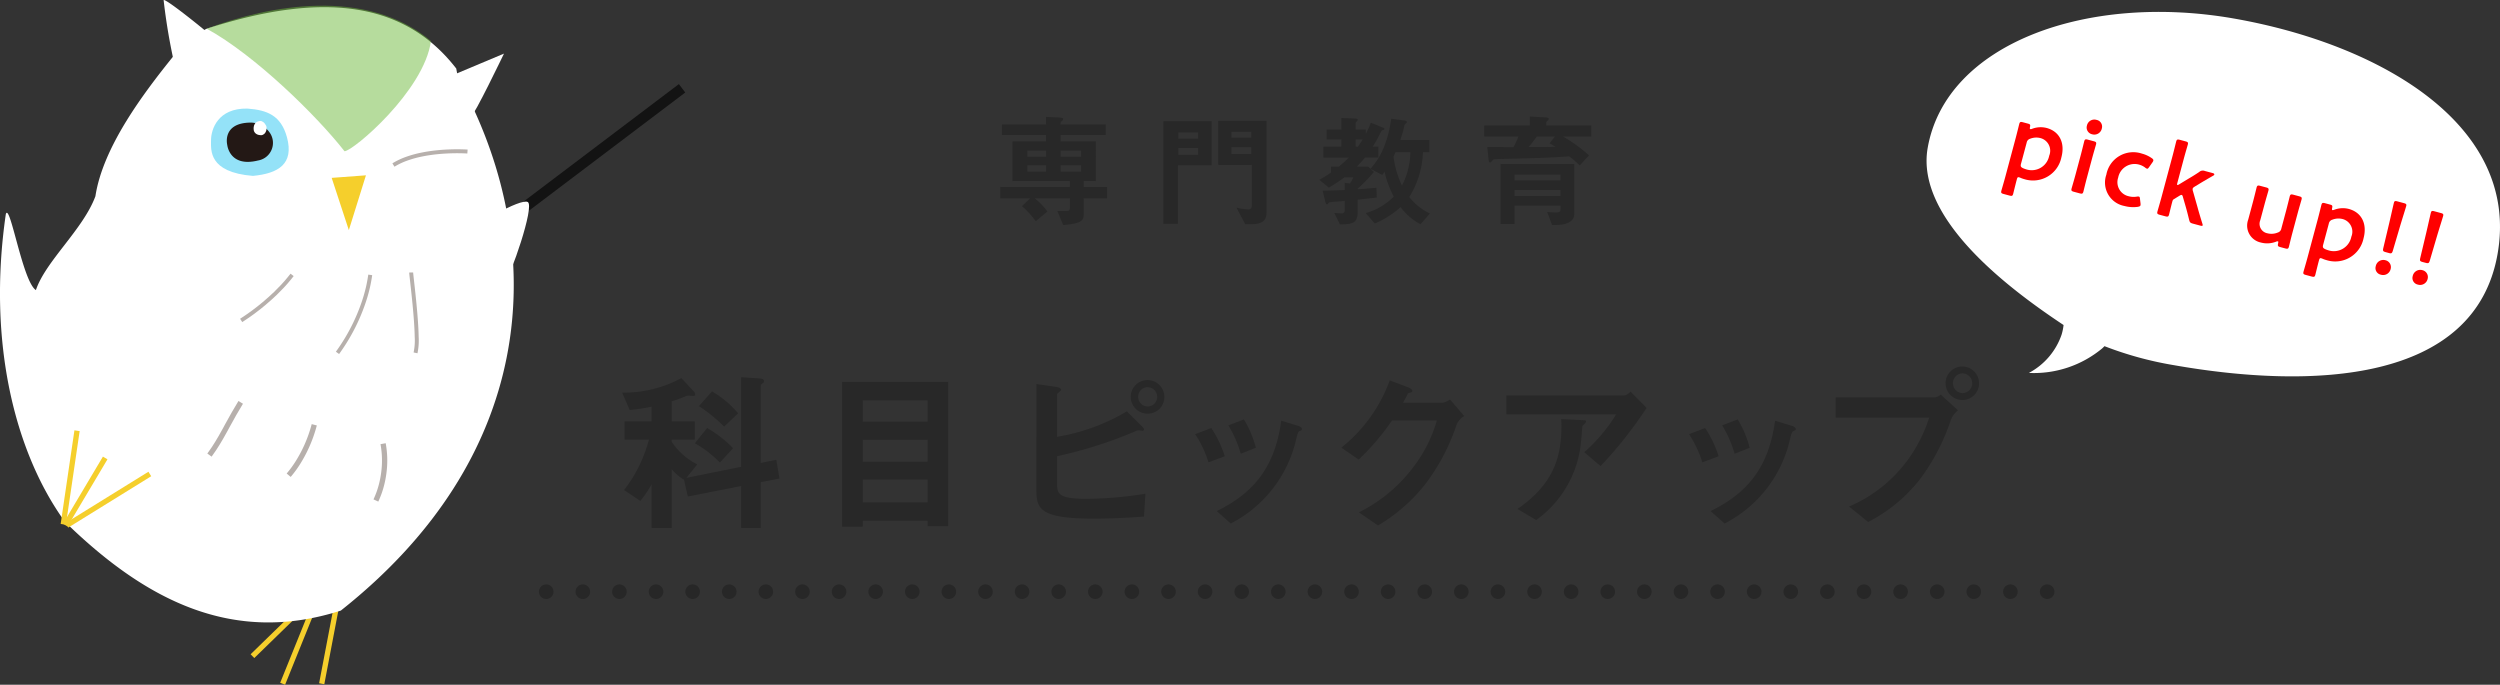 <svg xmlns="http://www.w3.org/2000/svg" width="342.377" height="93.773" viewBox="0 0 342.377 93.773">
  <rect x="0" y="0" width="342.377" height="93.773" fill="#333333" stroke="none"/>
  <defs>
    <style>
      .cls-1 {
        fill: #282828;
      }

      .cls-2 {
        fill: #fff;
      }

      .cls-3 {
        fill: red;
      }

      .cls-10, .cls-13, .cls-4, .cls-5, .cls-6, .cls-7 {
        fill: none;
      }

      .cls-4, .cls-5 {
        stroke: #272727;
        stroke-linecap: round;
        stroke-linejoin: round;
        stroke-width: 2px;
      }

      .cls-5 {
        stroke-dasharray: 0 5.013;
      }

      .cls-6 {
        stroke: #f5cf2c;
      }

      .cls-10, .cls-13, .cls-6, .cls-7 {
        stroke-miterlimit: 10;
      }

      .cls-13, .cls-6 {
        stroke-width: 0.723px;
      }

      .cls-7 {
        stroke: #000;
        stroke-width: 1.445px;
        opacity: 0.63;
      }

      .cls-8 {
        fill: #00b9ef;
        opacity: 0.42;
      }

      .cls-9 {
        fill: #231815;
      }

      .cls-10, .cls-13 {
        stroke: #b7b0ac;
      }

      .cls-10 {
        stroke-width: 0.542px;
      }

      .cls-11 {
        fill: #6fba3d;
        opacity: 0.5;
      }

      .cls-12 {
        fill: #f5cf2c;
      }
    </style>
  </defs>
  <title>kamoku_japanese_head_title_sp</title>
  <g id="レイヤー_2" data-name="レイヤー 2">
    <g id="リンクボタン">
      <g>
        <g>
          <path class="cls-1" d="M148.412,27.159V29.4c0,1-.663,1.207-2.805,1.427l-.8-1.92h1.275c.323,0,.442-.12.442-.527V27.159h-4.81a10.392,10.392,0,0,1,1.733,1.8l-1.6,1.344a12.119,12.119,0,0,0-1.886-2.074l1.121-1.071h-4.1V25.6h9.536v-.8h-7.853V19.357h4.589V18.49h-6.034V17.045h6.034V16.008l1.513.069c.833.033.833.118.833.2a.379.379,0,0,1-.17.289c-.187.153-.187.187-.187.476h6.187V18.49H145.25v.867h4.828V24.8h-1.666v.8h3.212v1.564Zm-5.151-6.528H140.7v.833h2.566Zm0,2.006H140.7V23.5h2.566Zm4.794-2.006H145.25v.833h2.805Zm0,2.006H145.25V23.5h2.805Z"/>
          <path class="cls-1" d="M161.316,22.637V30.66h-1.989V16.6h6.612v6.034Zm2.771-4.5h-2.72v.85h2.72Zm0,2.124h-2.72v.936h2.72ZM171.345,30.7h-.816l-1.19-2.261a9.066,9.066,0,0,0,1.6.238c.408,0,.493-.238.493-.527V22.586h-4.59V16.552h6.613V29.1C173.453,30.2,172.875,30.7,171.345,30.7Zm.017-12.647h-2.72v.8h2.72Zm0,2.108h-2.72v.934h2.72Z"/>
          <path class="cls-1" d="M183.705,16.161l1.8.068c.374.017.442.068.442.17,0,.051,0,.068-.034.1-.086.1-.255.272-.255.34v.9h1.394v.595a13.441,13.441,0,0,0,.68-1.53l1.6.645c.12.035.255.1.255.2a.156.156,0,0,1-.085.136c-.221.051-.255.068-.34.2a22.362,22.362,0,0,1-1.156,2.091h.765v1.5h-1.836a14.187,14.187,0,0,1-1.121,1.242h1.563l.783.73a22.8,22.8,0,0,1-2.227,2.3v.068c.815-.05,1-.068,2.566-.2l.051,1.343c-.917.1-2.176.238-2.617.289v1.683c0,1.581-.782,1.682-2.431,1.7l-.765-1.565c.765.052.816.052,1,.052a.38.38,0,0,0,.425-.408V27.516c-.272.034-1.989.153-2.074.186-.068.018-.289.29-.357.29-.136,0-.17-.136-.238-.408l-.357-1.479c.765,0,1.649-.017,3.026-.085v-.985l.7.1a3.85,3.85,0,0,0,.476-.85H184.13a22.162,22.162,0,0,1-2.142,1.411l-1.309-1.071a16.729,16.729,0,0,0,1.6-.986v-.815h1.071a15.63,15.63,0,0,0,1.36-1.242H181.24v-1.5h2.465V19.1h-2.023v-1.36h2.023Zm1.955,3.926h.306c.2-.288.407-.56.663-.985h-.969Zm2.04,3.027c.951-1.139,2.226-2.772,2.838-6.851l1.836.238c.1.017.289.068.289.221a.193.193,0,0,1-.051.136c-.221.17-.238.187-.272.323-.2.884-.374,1.411-.561,1.988h3.978v1.666h-.884A12.24,12.24,0,0,1,193,26.972a7.665,7.665,0,0,0,2.822,2.261l-1.275,1.478a8.139,8.139,0,0,1-2.737-2.345,12.417,12.417,0,0,1-3.535,2.244l-1.242-1.428a8.573,8.573,0,0,0,3.842-2.261,13.408,13.408,0,0,1-1.258-3.4c-.017.017-.2.306-.323.442Zm3.433-2.279c-.17.358-.221.459-.289.613A12.745,12.745,0,0,0,192,25.409a10.393,10.393,0,0,0,1.156-4.574Z"/>
          <path class="cls-1" d="M214.049,18.694a20.615,20.615,0,0,1,3.57,2.584l-1.275,1.377a13.509,13.509,0,0,0-1.445-1.242c-1.394.1-2.737.17-4.131.221-.8.034-4.742.119-5.627.153-.543.017-.594.017-.713.154-.238.271-.272.322-.357.322-.153,0-.187-.271-.2-.322l-.187-1.82c1.955.018,2.788.035,3.586.035a11.439,11.439,0,0,0,.68-1.462h-4.691V17.181h6.255V15.957l2.159.12c.289.016.425.067.425.22a.207.207,0,0,1-.1.17c-.187.187-.238.238-.238.306v.408h6.17v1.513Zm-1.071,12.12h-.425l-.663-1.785c.34.034.765.068,1.207.068.255,0,.612-.034.612-.357v-.579h-6.29v2.517H205.5V22.451h10.1V29.3C215.6,30.814,213.42,30.814,212.978,30.814Zm.731-6.9h-6.29v.782h6.29Zm0,2.108h-6.29v.816h6.29Zm-1.5-6.392.731-.934h-2.465c-.544.748-.816,1.071-1.139,1.445,1.156,0,2.125,0,3.672-.034A9.017,9.017,0,0,0,212.213,19.628Z"/>
        </g>
        <g>
          <path class="cls-1" d="M104.185,66.035V72.3H101.5V66.563L94.2,68l-.529-2.3a6.848,6.848,0,0,1-1.68-1.44V72.3h-2.76V66.325A14.627,14.627,0,0,1,87.7,68.6l-2.232-1.488A19.211,19.211,0,0,0,88.872,60.2H85.536v-2.5h3.7V55.692a24.351,24.351,0,0,1-3,.455L85.2,53.77a16.453,16.453,0,0,0,8.112-1.992l1.7,1.824a.613.613,0,0,1,.192.433c0,.168-.168.192-.288.192-.095,0-.528-.049-.624-.049a.928.928,0,0,0-.456.121c-.336.143-.96.383-1.848.672v2.736h3.169v2.5H91.992v.288a8.952,8.952,0,0,0,3.5,3.1l-1.488,1.848,7.489-1.512V51.659l2.544.168c.312.023.6.095.6.384a.251.251,0,0,1-.144.239c-.264.216-.312.265-.312.384V63.4l2.136-.432.432,2.569Zm-5.592-2.687a15.059,15.059,0,0,0-3.432-2.641l1.68-2.088a16.007,16.007,0,0,1,3.552,2.76Zm.576-4.922a20.655,20.655,0,0,0-3.457-2.807l1.8-2.017a13.782,13.782,0,0,1,3.576,3Z"/>
          <path class="cls-1" d="M127.033,72.061v-.744h-8.881v.816H115.32V52.307h14.545V72.061Zm0-17.234h-8.881v2.927h8.881Zm0,5.4h-8.881v3h8.881Zm0,5.449h-8.881V68.8h8.881Z"/>
          <path class="cls-1" d="M156.674,70.741c-2.472.191-4.705.287-6.889.287-7.081,0-7.849-1.225-7.849-3.768V52.594l2.664.385c.528.072.721.264.721.408,0,.047-.049.1-.217.264-.239.191-.336.263-.336.359v5.809a27.409,27.409,0,0,0,9.553-3.481l1.992,1.969c.073.072.361.336.361.5a.194.194,0,0,1-.217.191,5.736,5.736,0,0,0-.648-.07,59.487,59.487,0,0,1-11.041,3.551v3.7c0,1.393.073,2.137,4.081,2.137a52.786,52.786,0,0,0,8.017-.7Zm.5-14.09a2.3,2.3,0,1,1,2.28-2.305A2.265,2.265,0,0,1,157.178,56.651Zm0-3.625a1.3,1.3,0,0,0-1.3,1.32,1.31,1.31,0,0,0,1.3,1.32,1.3,1.3,0,0,0,1.3-1.32A1.312,1.312,0,0,0,157.178,53.026Z"/>
          <path class="cls-1" d="M165.505,63.323a14.981,14.981,0,0,0-1.824-3.864l2.208-.84a15.425,15.425,0,0,1,1.848,3.864Zm12.481-4.3c-.216.119-.241.215-.48,1.152a17.278,17.278,0,0,1-8.953,11.52l-1.92-1.7c4.656-2.3,7.921-5.593,8.832-12.384l2.353.718c.312.1.48.264.48.434C178.3,58.907,178.25,58.932,177.986,59.028Zm-8.065,3.119a15.323,15.323,0,0,0-1.7-3.889l2.136-.814a14.428,14.428,0,0,1,1.632,3.886Z"/>
          <path class="cls-1" d="M199.49,58.139a28.193,28.193,0,0,1-4.272,8.137,23.278,23.278,0,0,1-6.5,5.687l-2.616-1.8A20.925,20.925,0,0,0,193.61,63.9a19.115,19.115,0,0,0,3.168-6.313h-6.144a33.183,33.183,0,0,1-4.561,5.354L183.7,61.307a20.91,20.91,0,0,0,6.625-9.217l2.472.936c.144.049.624.265.624.5,0,.193-.264.24-.6.338-.144.359-.432.839-.672,1.294h5.376a2.4,2.4,0,0,0,1.056-.455l1.944,2.28A2.5,2.5,0,0,0,199.49,58.139Z"/>
          <path class="cls-1" d="M219.194,63.828l-2.232-1.9a22.227,22.227,0,0,0,4.368-5.186H206.305V54.155h16.153a1.458,1.458,0,0,0,.84-.528l2.208,2.233A56.215,56.215,0,0,1,219.194,63.828Zm-2.113-5.857c-.047.072-.336.313-.359.408-.048.047-.144,1.729-.192,2.039a14.843,14.843,0,0,1-6.145,10.8l-2.568-1.514c5.064-3.5,6.192-7.32,6-12.312l2.809.144c.5.024.576.024.576.215C217.2,57.827,217.154,57.875,217.081,57.971Z"/>
          <path class="cls-1" d="M233.138,63.323a15.018,15.018,0,0,0-1.825-3.864l2.208-.84a15.394,15.394,0,0,1,1.849,3.864Zm12.481-4.3c-.216.119-.241.215-.48,1.152a17.278,17.278,0,0,1-8.953,11.52L234.265,70c4.657-2.3,7.921-5.593,8.833-12.384l2.353.718c.312.1.48.264.48.434C245.931,58.907,245.883,58.932,245.619,59.028Zm-8.065,3.119a15.29,15.29,0,0,0-1.705-3.889l2.137-.814a14.428,14.428,0,0,1,1.632,3.886Z"/>
          <path class="cls-1" d="M267.17,57.514a28.649,28.649,0,0,1-4.224,8.113,21.434,21.434,0,0,1-7.1,5.858l-2.617-2.114a19.321,19.321,0,0,0,7.969-6.287,20.273,20.273,0,0,0,3-5.881H251.4V54.418h13.585a1.366,1.366,0,0,0,.792-.383l2.377,2.161A3.184,3.184,0,0,0,267.17,57.514Zm1.609-2.734a2.293,2.293,0,1,1,2.256-2.3A2.277,2.277,0,0,1,268.779,54.78Zm0-3.649a1.337,1.337,0,0,0-1.321,1.344,1.359,1.359,0,0,0,1.321,1.367,1.356,1.356,0,0,0,0-2.711Z"/>
        </g>
        <path class="cls-2" d="M264,20.242C266.523,5.926,285.9-1,306,2.548c19.951,3.518,39.158,14.574,36.043,32.24S316.7,53.355,297.658,50a48.187,48.187,0,0,1-9.445-2.591c-.1.1-.2.2-.31.3a14.64,14.64,0,0,1-10.048,3.364,9.369,9.369,0,0,0,4.477-5.229,7.174,7.174,0,0,0,.275-1.332C274.886,39.39,262.305,29.843,264,20.242Z"/>
        <g>
          <path class="cls-3" d="M276.182,24.658c-.168.626-.449,1.789-.475,1.885-.078.292-.177.325-.5.24l-.806-.216c-.321-.086-.388-.164-.31-.456.026-.1.362-1.245.53-1.87l1.439-5.372c.168-.626.451-1.789.476-1.885.079-.293.177-.326.5-.241l.682.183c.319.085.361.156.289.481-.035.183-.027.261.044.28a.451.451,0,0,0,.235-.042,3.3,3.3,0,0,1,2-.12c1.768.473,2.55,2.055,2.021,4.031a3.964,3.964,0,0,1-5.064,2.983,3.8,3.8,0,0,1-.545-.191.922.922,0,0,0-.19-.066c-.181-.049-.232.027-.306.3Zm4.456-3.326a1.79,1.79,0,0,0-1.188-2.42,2.3,2.3,0,0,0-1.408.084.676.676,0,0,0-.488.541l-.776,2.894c-.089.334-.031.454.273.6a3.737,3.737,0,0,0,.574.2A2.438,2.438,0,0,0,280.638,21.332Z"/>
          <path class="cls-3" d="M284.016,26.264c-.319-.086-.387-.164-.309-.456.026-.1.363-1.244.531-1.87l.72-2.686c.168-.627.449-1.789.474-1.885.079-.293.178-.327.5-.241l.807.216c.32.086.388.164.31.457-.026.1-.363,1.244-.531,1.871l-.719,2.686c-.168.625-.45,1.788-.476,1.885-.078.292-.177.325-.5.24Zm3.837-8.694a1.051,1.051,0,0,1-1.338.819.945.945,0,0,1-.709-1.189,1.039,1.039,0,0,1,1.326-.779A.929.929,0,0,1,287.853,17.57Z"/>
          <path class="cls-3" d="M293.142,28.114c-.033.125-.149.169-.37.213a4.623,4.623,0,0,1-1.834-.118,3.265,3.265,0,0,1-2.473-4.287,3.748,3.748,0,0,1,4.873-2.885,4.186,4.186,0,0,1,1.328.61c.19.125.256.218.232.359a.739.739,0,0,1-.124.237l-.432.615c-.144.2-.207.271-.319.242a.755.755,0,0,1-.256-.159,2.384,2.384,0,0,0-.79-.39,2.287,2.287,0,0,0-2.888,1.762,1.965,1.965,0,0,0,1.445,2.564,2.553,2.553,0,0,0,1.09.053.8.8,0,0,1,.3-.009c.111.031.132.124.155.369l.065.54A.876.876,0,0,1,293.142,28.114Z"/>
          <path class="cls-3" d="M297.724,27.268c-.145.1-.172.147-.232.37-.149.557-.413,1.649-.438,1.746-.079.292-.177.325-.5.24l-.78-.209c-.32-.086-.387-.164-.309-.456.026-.1.362-1.244.53-1.87l1.559-5.815c.167-.626.449-1.789.476-1.887.078-.293.176-.325.5-.239l.779.209c.321.085.389.162.311.455-.027.1-.363,1.246-.531,1.872l-.9,3.366c-.048.182-.043.272.013.286s.126-.025.25-.1l1.245-.755c.494-.285.978-.587,1.487-.928a.734.734,0,0,1,.782-.135l1.071.287c.166.045.235.123.216.194a.252.252,0,0,1-.128.144c-.74.428-1.394.8-2.018,1.188l-.516.31c-.18.116-.271.18-.3.291a.7.7,0,0,0,.039.355l.614,2.162c.171.642.4,1.4.663,2.251a.57.57,0,0,1,.048.265c-.022.084-.127.086-.336.03l-1-.268c-.362-.1-.429-.176-.515-.525-.163-.67-.331-1.327-.51-1.942L298.959,27c-.043-.176-.089-.278-.173-.3s-.172.03-.312.111Z"/>
          <path class="cls-3" d="M312.3,33.842c-.334-.09-.393-.149-.309-.515.034-.184.039-.258-.031-.277a.437.437,0,0,0-.234.042,3.341,3.341,0,0,1-2.106.121,2.365,2.365,0,0,1-1.726-3.132l.675-2.517c.164-.613.446-1.776.471-1.872.079-.293.178-.326.5-.24l.807.215c.32.086.389.164.31.457-.025.1-.363,1.244-.527,1.857l-.586,2.183a1.313,1.313,0,0,0,.984,1.786,2.245,2.245,0,0,0,1.43-.109.691.691,0,0,0,.474-.545l.674-2.517c.164-.614.447-1.775.472-1.871.079-.293.178-.327.5-.242l.807.217c.32.086.388.164.309.457-.025.1-.363,1.243-.527,1.857l-.724,2.7c-.168.626-.448,1.788-.474,1.886-.078.291-.177.325-.5.239Z"/>
          <path class="cls-3" d="M317.561,35.745c-.167.626-.448,1.79-.474,1.886-.078.292-.177.324-.5.239l-.807-.216c-.321-.085-.389-.163-.31-.455.026-.1.362-1.246.53-1.872l1.439-5.371c.168-.627.45-1.788.476-1.884.078-.293.177-.328.5-.242l.682.184c.32.085.361.156.289.479-.035.185-.026.263.044.282a.466.466,0,0,0,.236-.042,3.294,3.294,0,0,1,2-.12c1.767.473,2.551,2.055,2.022,4.031a3.963,3.963,0,0,1-5.064,2.982,3.643,3.643,0,0,1-.545-.19,1.092,1.092,0,0,0-.19-.068c-.182-.047-.233.029-.308.307Zm4.456-3.325A1.789,1.789,0,0,0,320.831,30a2.3,2.3,0,0,0-1.408.084.679.679,0,0,0-.49.541l-.775,2.894c-.089.334-.031.454.274.6a3.76,3.76,0,0,0,.573.2A2.437,2.437,0,0,0,322.017,32.42Z"/>
          <path class="cls-3" d="M327.4,36.844a1.05,1.05,0,0,1-1.341.774.919.919,0,0,1-.7-1.157,1.057,1.057,0,0,1,1.337-.819A.965.965,0,0,1,327.4,36.844Zm-.692-2.317c-.347-.093-.4-.181-.319-.533l.823-3.462c.219-.926.563-2.489.638-2.768.063-.236.161-.271.467-.188l.905.243c.3.082.375.16.311.4-.074.279-.558,1.8-.858,2.813l-.979,3.317c-.107.344-.2.4-.542.3Z"/>
          <path class="cls-3" d="M332.464,38.2a1.052,1.052,0,0,1-1.342.774.92.92,0,0,1-.7-1.158A1.059,1.059,0,0,1,331.757,37,.967.967,0,0,1,332.464,38.2Zm-.692-2.318c-.348-.093-.4-.181-.32-.532l.823-3.463c.219-.926.564-2.489.638-2.768.063-.237.161-.27.468-.188l.9.243c.306.081.375.159.312.4-.075.278-.559,1.8-.859,2.812L332.76,35.7c-.107.344-.2.394-.543.3Z"/>
        </g>
        <g>
          <line class="cls-4" x1="74.805" y1="81.033" x2="74.805" y2="81.033"/>
          <line class="cls-5" x1="79.818" y1="81.033" x2="277.851" y2="81.033"/>
          <line class="cls-4" x1="280.358" y1="81.033" x2="280.358" y2="81.033"/>
        </g>
        <g>
          <path id="荷物耳right" class="cls-2" d="M22.409.025c.1-.537,10.408,7.825,10.619,8.714-.146.76-8.664,3.9-8.5,2.683A82.037,82.037,0,0,1,22.409.025Z"/>
          <path class="cls-6" d="M44.059,80.625l-9.486,9.236Z"/>
          <path class="cls-6" d="M44.059,80.4l-5.35,13.24Z"/>
          <path class="cls-6" d="M46.723,79.674,44.059,93.638Z"/>
          <path class="cls-7" d="M93.409,12.093,65.63,33.1Z"/>
          <path id="荷物耳right-2" data-name="荷物耳right" class="cls-2" d="M72.271,27.66c1.014.506-2.418,10.356-3.172,11.04-.806.419-6.842-5.681-5.59-6.386C64.934,30.78,71.257,27.154,72.271,27.66Z"/>
          <path id="荷物耳left" class="cls-2" d="M69.02,7.342S64.865,16,64.523,15.9s-4.6-3.387-4.134-4.932C61.664,10.431,69.02,7.342,69.02,7.342Z"/>
          <path id="荷物body" class="cls-2" d="M23.774,7.659c-4.213,5.221-9.676,12.5-10.706,19.21-1.659,4.523-6.845,8.923-8.15,12.861C3.1,38.572,1.367,27.684.8,29.308-1.768,46.945,2.08,62.059,8.893,71.459,19.928,82.228,31.887,88.366,46.679,83.618,73.309,62.542,74.52,35.561,64.751,14.683A11.724,11.724,0,0,1,62.487,9.39C55.757.705,45.105-1.495,28.278,3.946,27.413,4.348,26.274,5.843,23.774,7.659Z"/>
          <path id="eye_left" data-name="eye left" class="cls-8" d="M39.3,18.8c-.816-2.991-2.7-3.73-5.419-3.931-4.075-.075-4.981,2.877-4.981,4.348,0,1.326-.377,4.371,5.735,4.872C38.15,23.755,40.281,22.442,39.3,18.8Z"/>
          <path id="黒目左" class="cls-9" d="M37.028,18.3a3.231,3.231,0,0,0-2.618-1.512c-4.076-.005-3.286,3.07-3.286,3.07s.3,3.085,4.187,2.126A2.445,2.445,0,0,0,37.028,18.3Z"/>
          <path id="eye_left-2" data-name="eye left" class="cls-2" d="M36.431,17.187c-.182-.267-.21-.44-.672-.622-1.245,0-1.008,1.263-1.008,1.263s.079.691,1.028.691C36.528,18.426,36.613,17.453,36.431,17.187Z"/>
          <path class="cls-10" d="M46.22,48.326c.5-.691.933-1.358,1.307-1.986.454-.763.821-1.468,1.118-2.089a25.7,25.7,0,0,0,1.009-2.42,21.479,21.479,0,0,0,.741-2.506c.153-.68.248-1.257.309-1.679"/>
          <path class="cls-10" d="M33.028,43.884c.587-.379,1.12-.751,1.6-1.1.587-.432,1.095-.837,1.525-1.2.6-.506,1.128-.983,1.562-1.4C38.5,39.424,39,38.86,39.164,38.67c.357-.411.639-.765.838-1.024"/>
          <path class="cls-10" d="M56.908,48.326a8.245,8.245,0,0,0,.157-2.2c-.012-.672-.051-1.428-.106-2.209-.052-.731-.117-1.482-.186-2.2-.076-.79-.156-1.546-.227-2.2-.131-1.189-.234-2.05-.235-2.2"/>
          <path id="荷物三角" class="cls-11" d="M59.02,5.616c-8.9-7.4-22.1-4.924-30.719-1.691C34.923,7.546,43.422,15.9,47.181,20.712,48.333,20.712,58.107,12.429,59.02,5.616Z"/>
          <polygon id="くちばし" class="cls-12" points="50.116 24.01 45.424 24.359 47.774 31.512 50.116 24.01"/>
          <path class="cls-13" d="M43.039,58.175a18.794,18.794,0,0,1-1.053,2.97c-.27.6-.545,1.123-.8,1.564a15.77,15.77,0,0,1-.943,1.473c-.275.378-.523.683-.707.9"/>
          <path class="cls-13" d="M52.465,60.764a12.68,12.68,0,0,1,.184,3.109,13.548,13.548,0,0,1-.235,1.79,12.573,12.573,0,0,1-.469,1.736c-.166.469-.335.86-.466,1.144"/>
          <path class="cls-13" d="M32.966,55.105c-.352.578-.666,1.111-.942,1.593-.361.63-.659,1.172-.894,1.61,0,0-.381.728-.88,1.592-.294.509-.629,1.066-.952,1.549-.248.371-.463.673-.61.876"/>
          <g id="荷物ウィンク">
            <path class="cls-10" d="M53.88,22.6a9.6,9.6,0,0,1,1.886-.888,14.9,14.9,0,0,1,2.016-.549c.7-.143,1.4-.243,2.068-.311.761-.078,1.474-.115,2.088-.13,1.246-.03,2.083.032,2.083.032"/>
          </g>
          <path class="cls-6" d="M10.551,58.987,8.666,71.808Z"/>
          <path class="cls-6" d="M20.517,64.913,9.154,71.948Z"/>
          <path class="cls-6" d="M14.406,62.718l-5.47,9.2Z"/>
        </g>
      </g>
    </g>
  </g>
</svg>
